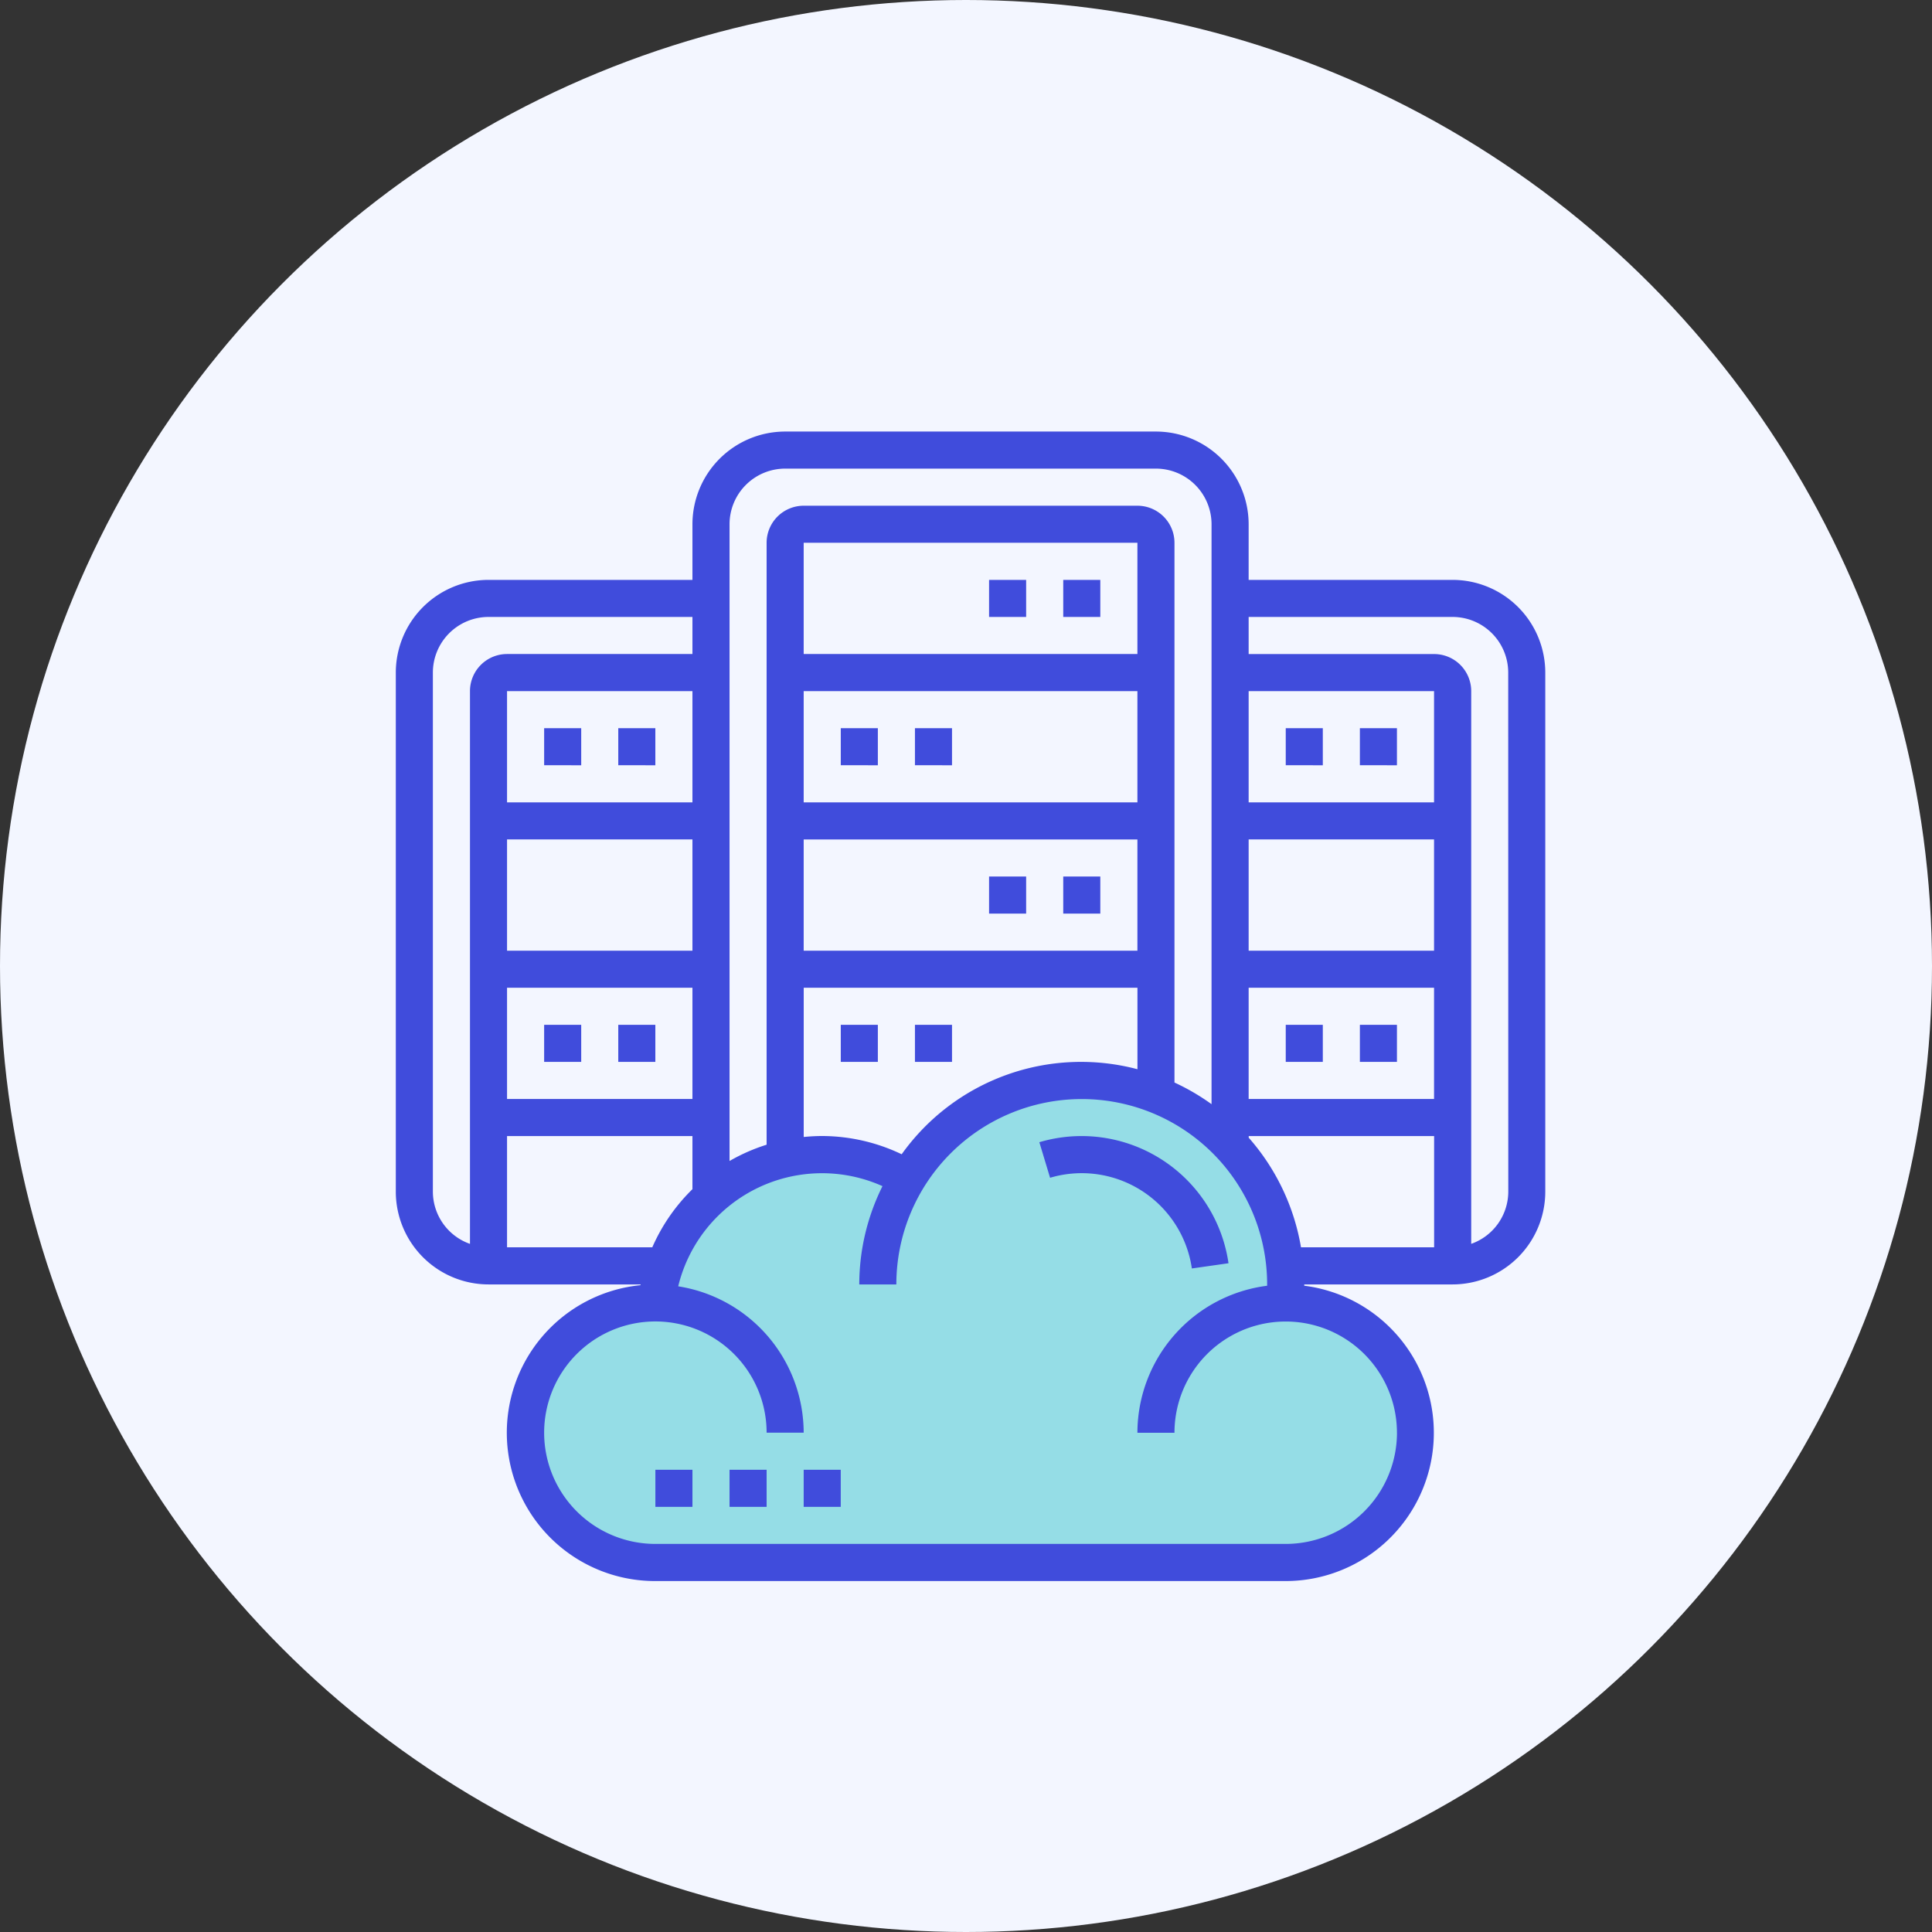 <svg xmlns="http://www.w3.org/2000/svg" width="54" height="54" viewBox="0 0 54 54">
  <rect x="0" y="0" width="54" height="54" fill="#333333" stroke="none"/>
  <g id="Group_14188" data-name="Group 14188" transform="translate(-1236 -1168)">
    <g id="Group_13844" data-name="Group 13844" transform="translate(920 -644)">
      <g id="Group_13368" data-name="Group 13368" transform="translate(-272 -539)">
        <circle id="Ellipse_98" data-name="Ellipse 98" cx="27" cy="27" r="27" transform="translate(588 2351)" fill="#f3f6ff"/>
      </g>
    </g>
    <path id="Path_66177" data-name="Path 66177" d="M-18257.469-7928.088l.279-2.343.445,3.571,3.236,1.73h17.3l2.512-.893,1.115-2.064v-2.343l-1.115-1.116-2.232-1-.279-2.288-2.176-2.734-3.348-1.283-3.4,1.283-1.674,2.064v-.893l-2.621-.5-1.674.5-1.451.893-.949,1.339v1.618l-1.451.335-1.395,1Z" transform="translate(19508 9137)" fill="#95dde6"/>
    <g id="domain" transform="translate(1246.063 1179.062)">
      <path id="Path_66156" data-name="Path 66156" d="M37,9h1.036v1.036H37Z" transform="translate(-17.345 -3.854)" fill="#404cdc"/>
      <path id="Path_66157" data-name="Path 66157" d="M33,9h1.036v1.036H33Z" transform="translate(-15.418 -3.854)" fill="#404cdc"/>
      <path id="Path_66158" data-name="Path 66158" d="M25,17h1.036v1.036H25Z" transform="translate(-11.563 -7.709)" fill="#404cdc"/>
      <path id="Path_66159" data-name="Path 66159" d="M29,17h1.036v1.036H29Z" transform="translate(-13.49 -7.709)" fill="#404cdc"/>
      <path id="Path_66160" data-name="Path 66160" d="M37,25h1.036v1.036H37Z" transform="translate(-17.345 -11.563)" fill="#404cdc"/>
      <path id="Path_66161" data-name="Path 66161" d="M33,25h1.036v1.036H33Z" transform="translate(-15.418 -11.563)" fill="#404cdc"/>
      <path id="Path_66162" data-name="Path 66162" d="M25,33h1.036v1.036H25Z" transform="translate(-11.563 -15.418)" fill="#404cdc"/>
      <path id="Path_66163" data-name="Path 66163" d="M29,33h1.036v1.036H29Z" transform="translate(-13.49 -15.418)" fill="#404cdc"/>
      <path id="Path_66164" data-name="Path 66164" d="M9,17h1.036v1.036H9Z" transform="translate(-3.854 -7.709)" fill="#404cdc"/>
      <path id="Path_66165" data-name="Path 66165" d="M13,17h1.036v1.036H13Z" transform="translate(-5.782 -7.709)" fill="#404cdc"/>
      <path id="Path_66166" data-name="Path 66166" d="M9,33h1.036v1.036H9Z" transform="translate(-3.854 -15.418)" fill="#404cdc"/>
      <path id="Path_66167" data-name="Path 66167" d="M13,33h1.036v1.036H13Z" transform="translate(-5.782 -15.418)" fill="#404cdc"/>
      <path id="Path_66168" data-name="Path 66168" d="M30.537,5.146h-5.7V3.591A2.594,2.594,0,0,0,22.246,1H11.882A2.594,2.594,0,0,0,9.291,3.591V5.146h-5.7A2.594,2.594,0,0,0,1,7.737v14.51a2.594,2.594,0,0,0,2.591,2.591h4.25c0,.007,0,.014,0,.021a4.145,4.145,0,0,0,.417,8.27H25.874a4.144,4.144,0,0,0,.517-8.255c0-.012,0-.024,0-.036h4.146a2.594,2.594,0,0,0,2.591-2.591V7.737A2.594,2.594,0,0,0,30.537,5.146ZM30.019,15.51H24.837V12.4h5.182Zm0,1.036v3.109H24.837V16.546Zm0-5.182H24.837V8.255h5.182ZM11.882,2.036H22.246A1.556,1.556,0,0,1,23.8,3.591V19.8a6.221,6.221,0,0,0-1.036-.605V4.109a1.037,1.037,0,0,0-1.036-1.036H12.4a1.037,1.037,0,0,0-1.036,1.036V20.933a5.161,5.161,0,0,0-1.036.455V3.591a1.556,1.556,0,0,1,1.555-1.555ZM15.139,21.2a5.174,5.174,0,0,0-2.22-.51c-.175,0-.348.01-.518.027V16.546h9.328v2.277A6.159,6.159,0,0,0,15.139,21.2ZM21.728,7.218H12.4V4.109h9.328ZM12.4,8.255h9.328v3.109H12.4Zm0,4.146h9.328V15.51H12.4ZM9.291,11.364H4.109V8.255H9.291ZM4.109,12.4H9.291V15.51H4.109Zm0,4.146H9.291v3.109H4.109Zm-2.073,5.7V7.737A1.556,1.556,0,0,1,3.591,6.182h5.7V7.218H4.109A1.037,1.037,0,0,0,3.073,8.255V23.705A1.552,1.552,0,0,1,2.036,22.246ZM4.109,23.8V20.692H9.291v1.484A5.169,5.169,0,0,0,8.169,23.8Zm24.874,5.182a3.112,3.112,0,0,1-3.109,3.109H8.255a3.109,3.109,0,1,1,3.109-3.109H12.4a4.149,4.149,0,0,0-3.507-4.091,4.136,4.136,0,0,1,5.71-2.8,6.167,6.167,0,0,0-.649,2.748h1.036a5.182,5.182,0,1,1,10.364,0c0,.012,0,.024,0,.036a4.149,4.149,0,0,0-3.626,4.109h1.036a3.109,3.109,0,1,1,6.218,0ZM26.3,23.8a6.2,6.2,0,0,0-1.461-3.063v-.046h5.182V23.8Zm5.794-1.555a1.552,1.552,0,0,1-1.036,1.459V8.255a1.037,1.037,0,0,0-1.036-1.036H24.837V6.182h5.7a1.556,1.556,0,0,1,1.555,1.555Z" fill="#404cdc"/>
      <path id="Path_66169" data-name="Path 66169" d="M53,17h1.036v1.036H53Z" transform="translate(-25.054 -7.709)" fill="#404cdc"/>
      <path id="Path_66170" data-name="Path 66170" d="M49,17h1.036v1.036H49Z" transform="translate(-23.126 -7.709)" fill="#404cdc"/>
      <path id="Path_66171" data-name="Path 66171" d="M53,33h1.036v1.036H53Z" transform="translate(-25.054 -15.418)" fill="#404cdc"/>
      <path id="Path_66172" data-name="Path 66172" d="M49,33h1.036v1.036H49Z" transform="translate(-23.126 -15.418)" fill="#404cdc"/>
      <path id="Path_66173" data-name="Path 66173" d="M39.976,42.7,41,42.554a4.149,4.149,0,0,0-5.287-3.383l.3.994A3.111,3.111,0,0,1,39.976,42.7Z" transform="translate(-16.726 -18.308)" fill="#404cdc"/>
      <path id="Path_66174" data-name="Path 66174" d="M15,57h1.036v1.036H15Z" transform="translate(-6.745 -26.981)" fill="#404cdc"/>
      <path id="Path_66175" data-name="Path 66175" d="M19,57h1.036v1.036H19Z" transform="translate(-8.672 -26.981)" fill="#404cdc"/>
      <path id="Path_66176" data-name="Path 66176" d="M23,57h1.036v1.036H23Z" transform="translate(-10.6 -26.981)" fill="#404cdc"/>
    </g>
  </g>
</svg>
